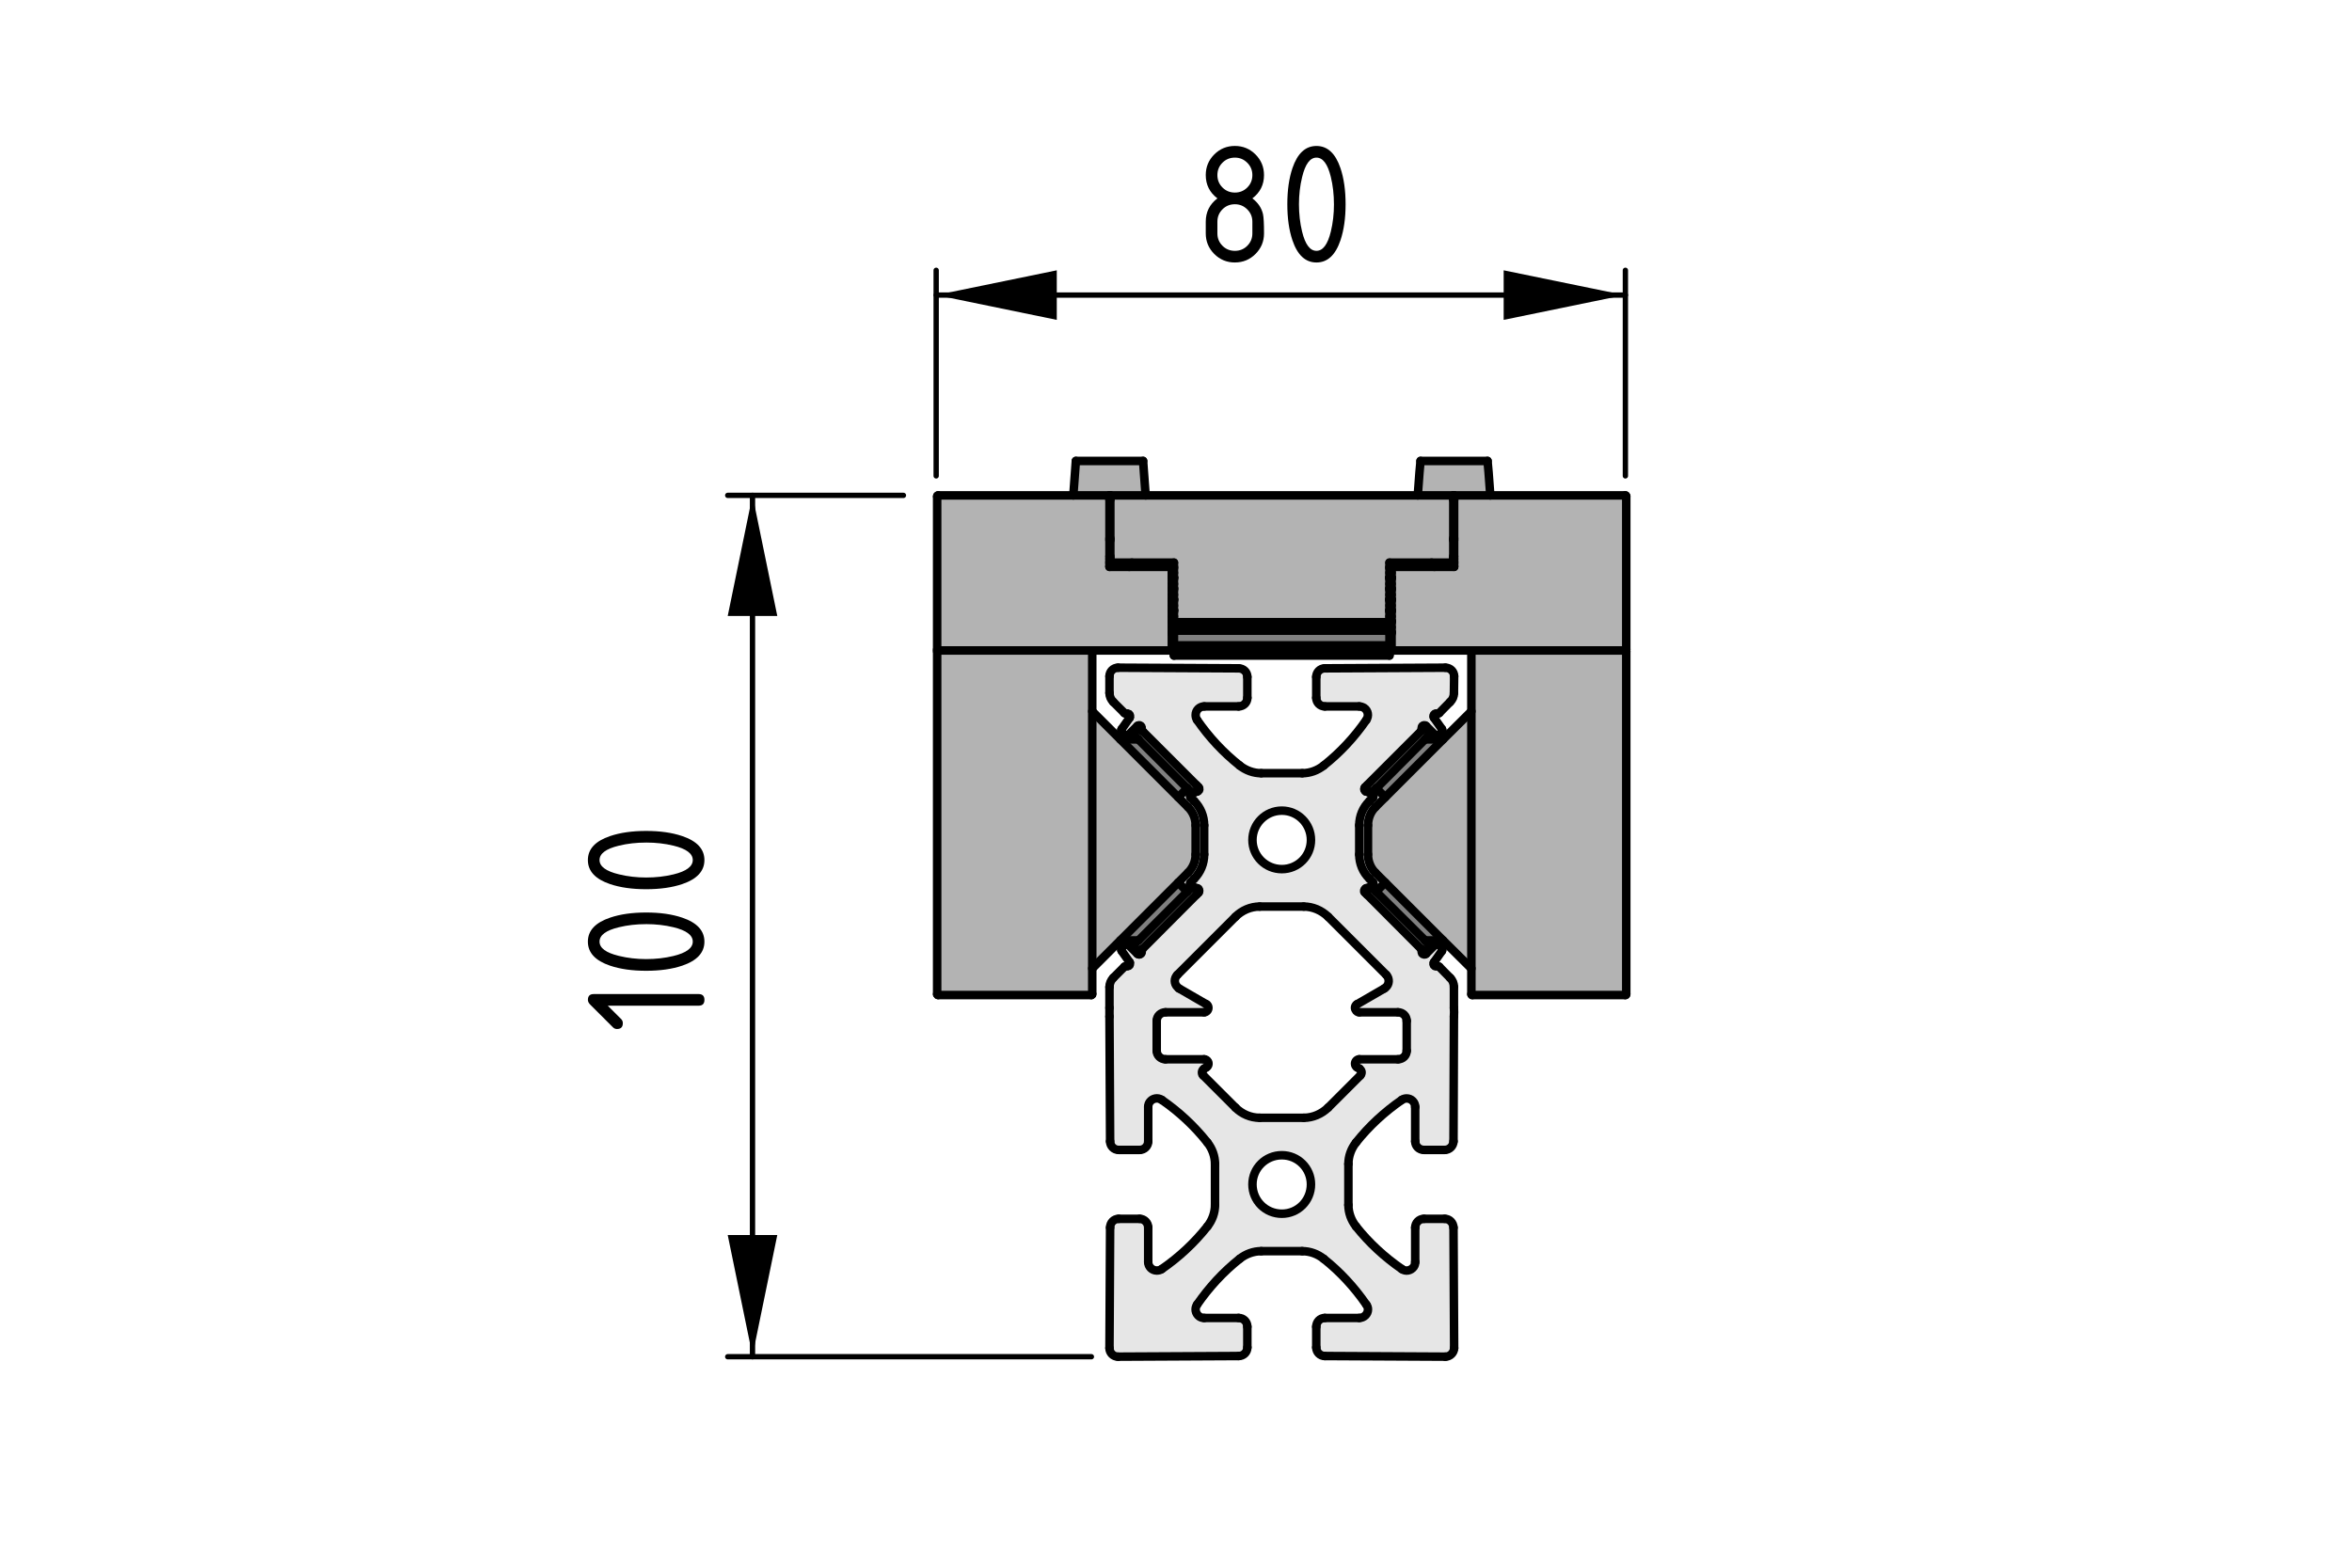 <?xml version="1.0" encoding="UTF-8"?>
<svg xmlns="http://www.w3.org/2000/svg" version="1.1" viewBox="0 0 110.551 73.701">
  <!-- Generator: Adobe Illustrator 29.1.0, SVG Export Plug-In . SVG Version: 2.1.0 Build 142)  -->
  <defs>
    <style>
      .st0 {
        fill: gray;
      }

      .st1 {
        stroke-width: .25px;
      }

      .st1, .st2 {
        fill: none;
        stroke: #000;
        stroke-linecap: round;
        stroke-linejoin: round;
      }

      .st3 {
        fill: #b3b3b3;
      }

      .st4 {
        fill: #e6e6e6;
      }

      .st2 {
        stroke-width: .4px;
      }
    </style>
  </defs>
  <g id="Kontur">
    <g id="LINE">
      <g>
        <g>
          <path class="st3" d="M76.439,30.62v16.12c0,.02-.01.04-.04.04h-7.2c-.03,0-.04-.02-.04-.04v-16.12c0-.02.01-.04.04-.04h7.2c.03,0,.04.02.04.04Z"/>
          <path class="st3" d="M76.439,23.33v7.21c0,.02-.01.04-.04.04h-10.99v-3.93h2.94v-3.36h8.05c.03,0,.04.02.04.04Z"/>
          <polygon class="st3" points="70.009 22.76 70.049 23.29 68.349 23.29 68.309 23.29 66.639 23.29 66.679 22.76 66.719 22.22 66.769 21.67 69.919 21.67 69.969 22.22 70.009 22.76"/>
          <path class="st3" d="M69.159,33.44v12.09l-1.33-1.32-2.72-2.72-.46-.46c-.23-.23-.35-.54-.35-.86v-1.37c0-.32.12-.63.35-.86l.46-.46,2.72-2.72,1.33-1.32Z"/>
          <polygon class="st4" points="68.349 26.61 68.349 26.65 67.419 26.65 67.469 26.61 68.349 26.61"/>
          <polygon class="st4" points="68.349 26.48 68.349 26.61 67.469 26.61 67.289 26.48 68.349 26.48"/>
          <polygon class="st4" points="68.349 26.41 68.349 26.48 67.289 26.48 67.289 26.45 68.309 26.45 68.309 26.41 68.349 26.41"/>
          <path class="st4" d="M68.349,31.79l-.01.79c0,.16-.06.31-.18.42l-.51.52c-.03.03-.08.04-.12.03-.07-.02-.13.02-.15.09-.01.03,0,.07.02.1l.38.54c.03.05.02.11-.02.15l-.13.13c-.04.05-.12.05-.17,0l-.43-.43c-.04-.05-.12-.05-.17,0-.03.03-.04.08-.03.12.01.03,0,.07-.02.1,0,.01-.01.01-.01.02l-2.54,2.54v.01l-.1.09c-.05.05-.05.12,0,.17.01.02.03.03.05.03l.11.03h.01l.15.04c.02.01.04.02.06.04.04.04.04.12,0,.17l-.17.17c-.31.3-.48.71-.48,1.14v1.37c0,.43.17.84.48,1.14l.17.18c.01.01.02.03.03.05.02.06-.02.13-.09.15l-.27.07c-.06.02-.1.09-.09.15.01.02.02.04.04.05l.1.1,2.54,2.55c.03.03.04.07.03.11-.02.07.02.14.09.15.04.01.08,0,.11-.03l.43-.43c.05-.05.13-.05.17,0l.13.13c.04.04.05.11.02.16l-.38.54c-.04.05-.03.13.03.17.03.02.06.02.1.01s.09,0,.12.03l.51.52c.12.11.18.27.18.43v.98c.01.14.01.27,0,.41l-.02,5.87c-.01.22-.19.4-.41.4h-.98c-.23,0-.41-.18-.41-.4v-1.62c0-.22-.18-.4-.4-.4-.08,0-.16.02-.23.07-.81.56-1.54,1.23-2.15,2-.23.29-.36.65-.36,1.01v1.93c0,.36.13.72.36,1.01.61.77,1.34,1.44,2.15,2,.18.13.43.08.56-.1.05-.07.07-.15.07-.23v-1.62c0-.22.18-.41.41-.41h.98c.22,0,.4.18.41.41l.03,5.67c-.01.22-.19.4-.41.4l-5.67-.03c-.22,0-.4-.18-.4-.4v-.98c0-.23.18-.41.4-.41h1.62c.22,0,.41-.18.41-.4,0-.09-.03-.17-.08-.23-.56-.81-1.23-1.54-2-2.15-.29-.23-.64-.36-1.01-.36h-1.93c-.36,0-.72.13-1.01.36-.77.61-1.44,1.34-2,2.15-.13.18-.08.43.1.56.07.05.15.07.23.07h1.62c.23,0,.41.18.41.41v.98c0,.22-.18.4-.41.4l-5.67.03c-.22,0-.4-.18-.4-.4l.03-5.67c0-.23.18-.41.4-.41h.99c.22,0,.4.19.4.41v1.62c0,.22.18.4.4.4.09,0,.17-.02.24-.07.81-.56,1.53-1.23,2.14-2,.23-.29.36-.65.36-1.01v-1.93c0-.36-.13-.72-.36-1.01-.61-.77-1.33-1.44-2.14-2-.19-.13-.44-.08-.57.1-.05.07-.07.15-.07.23v1.62c0,.22-.18.4-.4.4h-.99c-.22,0-.4-.18-.4-.4l-.03-5.87v-1.39c0-.16.07-.32.18-.43l.52-.52c.03-.03.07-.04.11-.03.07.02.14-.02.15-.08.01-.04.01-.07-.01-.1l-.38-.54c-.04-.05-.03-.12.01-.16l.13-.13c.05-.05.12-.05.17,0l.43.43c.05.05.12.05.17,0,.03-.03.05-.07.03-.12-.01-.04,0-.08.04-.11l2.54-2.55.1-.1c.04-.04.04-.12,0-.17l-.06-.03-.27-.07c-.02-.01-.04-.02-.05-.03-.05-.05-.05-.13,0-.17l.17-.18c.3-.3.47-.71.47-1.14v-1.37c0-.43-.17-.84-.47-1.14l-.17-.17c-.02-.02-.03-.04-.03-.06-.02-.06.02-.13.08-.15l.15-.04h.01l.11-.03c.07-.02.11-.08.09-.15-.01-.02-.02-.04-.03-.05l-.1-.1-2.54-2.54c-.04-.03-.05-.08-.04-.12.02-.07-.02-.13-.08-.15-.04-.01-.09,0-.12.03l-.43.43c-.05.05-.12.05-.17,0l-.13-.13c-.04-.04-.05-.1-.01-.15l.38-.54c.03-.06.02-.13-.03-.17-.03-.02-.07-.03-.11-.02s-.08,0-.11-.03l-.52-.52c-.11-.11-.18-.26-.18-.42v-.79c0-.22.18-.4.4-.4l5.67.03c.23,0,.41.18.41.4v.99c0,.22-.18.4-.41.4h-1.62c-.22,0-.4.18-.4.4,0,.09.02.17.07.24.56.81,1.23,1.53,2,2.14.29.23.65.36,1.01.36h1.93c.37,0,.72-.13,1.01-.36.77-.61,1.44-1.33,2-2.14.13-.19.09-.44-.1-.57-.07-.04-.15-.07-.23-.07h-1.62c-.22,0-.4-.18-.4-.4v-.99c0-.22.18-.4.4-.4l5.67-.03c.23,0,.41.18.41.4ZM66.119,49.4v-1.41c0-.22-.18-.4-.41-.4h-1.82c-.07,0-.14-.04-.17-.11-.06-.09-.03-.22.07-.27l1.28-.74c.2-.12.26-.36.15-.56-.02-.03-.04-.06-.06-.08l-2.73-2.73c-.31-.3-.72-.48-1.15-.48h-2.07c-.43,0-.84.18-1.14.48l-2.73,2.73c-.16.16-.16.41,0,.57.02.03.05.05.08.07l1.28.74c.07.03.1.1.1.17,0,.11-.09.21-.2.21h-1.82c-.22,0-.41.18-.41.4v1.41c0,.22.19.4.41.4h1.82c.07,0,.14.04.18.11.05.09.02.22-.08.27l-.1.06c-.1.06-.13.18-.08.28.01.02.02.03.04.04l1.51,1.51c.3.3.71.48,1.14.48h2.07c.43,0,.84-.18,1.15-.48l1.51-1.51c.08-.08.08-.21,0-.28l-.04-.04-.11-.06c-.06-.03-.1-.1-.1-.17,0-.11.09-.21.2-.21h1.82c.23,0,.41-.18.41-.4ZM61.619,39.49c0-.76-.61-1.38-1.37-1.38s-1.38.62-1.38,1.38.62,1.37,1.38,1.37,1.37-.61,1.37-1.37ZM61.619,55.68c0-.76-.61-1.37-1.37-1.37s-1.38.61-1.38,1.37c0,.77.62,1.38,1.38,1.38s1.37-.61,1.37-1.38Z"/>
          <polygon class="st3" points="68.309 26.41 68.309 26.45 67.289 26.45 65.309 26.45 65.309 26.65 65.309 26.71 65.309 26.93 65.309 27.14 65.309 27.15 65.309 27.16 65.309 27.22 65.309 27.45 65.309 27.65 65.309 27.67 65.309 27.73 65.309 27.96 65.309 28.16 65.309 28.18 65.309 28.19 65.309 28.25 65.309 28.47 65.309 28.67 65.309 28.69 65.309 28.7 65.309 28.76 65.309 28.98 65.309 29.19 65.309 29.2 65.309 29.21 65.309 29.25 55.179 29.25 55.179 29.21 55.179 29.2 55.179 29.19 55.179 28.98 55.179 28.76 55.179 28.7 55.179 28.69 55.179 28.67 55.179 28.47 55.179 28.25 55.179 28.19 55.179 28.18 55.179 28.16 55.179 27.96 55.179 27.73 55.179 27.67 55.179 27.65 55.179 27.45 55.179 27.22 55.179 27.16 55.179 27.15 55.179 27.14 55.179 26.93 55.179 26.71 55.179 26.65 55.179 26.45 53.199 26.45 52.189 26.45 52.189 26.41 52.189 26.28 52.189 26.16 52.189 25.39 52.189 25.31 52.189 23.49 52.189 23.29 53.849 23.29 66.639 23.29 68.309 23.29 68.309 23.49 68.309 25.31 68.309 25.39 68.309 26.16 68.309 26.28 68.309 26.41"/>
          <polygon class="st0" points="67.829 34.76 65.109 37.48 64.689 37.06 66.979 34.76 67.829 34.76"/>
          <polygon class="st0" points="65.109 41.49 67.829 44.21 66.979 44.21 64.679 41.92 65.109 41.49"/>
          <polygon class="st4" points="67.469 26.61 67.419 26.65 65.409 26.65 65.309 26.65 65.309 26.45 67.289 26.45 67.289 26.48 67.469 26.61"/>
          <path class="st4" d="M64.689,37.06l-.15.14c-.06.05-.14.06-.21.04h-.01c-.02-.01-.04-.02-.06-.04-.08-.08-.08-.2,0-.28v-.01l2.54-2.54c0-.01.01-.01.01-.02l.02-.02c.08-.08.21-.08.29,0s.08.21,0,.29l-.14.14-2.29,2.3Z"/>
          <path class="st4" d="M67.119,44.35c.08.08.08.21,0,.29s-.21.08-.29,0l-.03-.03-2.54-2.55c-.08-.08-.08-.2,0-.28.07-.08.2-.08.28,0l.14.14,2.3,2.29.14.14Z"/>
          <polygon class="st4" points="65.409 29.78 65.409 30.58 65.309 30.58 65.309 30.5 65.309 30.34 65.309 29.78 65.409 29.78"/>
          <rect class="st4" x="65.309" y="29.72" width=".1" height=".06"/>
          <rect class="st4" x="65.309" y="29.7" width=".1" height=".02"/>
          <polygon class="st4" points="65.409 29.49 65.409 29.7 65.309 29.7 65.309 29.65 65.309 29.49 65.409 29.49"/>
          <rect class="st4" x="65.309" y="29.27" width=".1" height=".22"/>
          <polygon class="st4" points="65.409 29.21 65.409 29.27 65.309 29.27 65.309 29.25 65.309 29.21 65.409 29.21"/>
          <rect class="st4" x="65.309" y="28.98" width=".1" height=".21"/>
          <rect class="st4" x="65.309" y="28.76" width=".1" height=".22"/>
          <rect class="st4" x="65.309" y="28.7" width=".1" height=".06"/>
          <rect class="st4" x="65.309" y="28.67" width=".1" height=".02"/>
          <rect class="st4" x="65.309" y="28.47" width=".1" height=".2"/>
          <rect class="st4" x="65.309" y="28.25" width=".1" height=".22"/>
          <rect class="st4" x="65.309" y="28.19" width=".1" height=".06"/>
          <rect class="st4" x="65.309" y="28.16" width=".1" height=".02"/>
          <rect class="st4" x="65.309" y="27.96" width=".1" height=".2"/>
          <rect class="st4" x="65.309" y="27.73" width=".1" height=".23"/>
          <rect class="st4" x="65.309" y="27.67" width=".1" height=".06"/>
          <rect class="st4" x="65.309" y="27.65" width=".1" height=".02"/>
          <rect class="st4" x="65.309" y="27.45" width=".1" height=".2"/>
          <rect class="st4" x="65.309" y="27.22" width=".1" height=".23"/>
          <rect class="st4" x="65.309" y="27.16" width=".1" height=".06"/>
          <rect class="st4" x="65.309" y="27.14" width=".1" height=".01"/>
          <rect class="st4" x="65.309" y="26.93" width=".1" height=".21"/>
          <rect class="st4" x="65.309" y="26.71" width=".1" height=".22"/>
          <rect class="st4" x="55.179" y="30.73" width="10.13" height=".09"/>
          <polygon class="st0" points="65.309 30.58 65.309 30.73 55.179 30.73 55.179 30.58 55.179 30.5 65.309 30.5 65.309 30.58"/>
          <rect class="st0" x="55.179" y="30.34" width="10.13" height=".16"/>
          <polygon class="st0" points="65.309 29.78 65.309 30.34 55.179 30.34 55.179 29.78 55.179 29.72 55.179 29.7 55.179 29.65 65.309 29.65 65.309 29.7 65.309 29.72 65.309 29.78"/>
          <polygon class="st4" points="65.309 29.49 65.309 29.65 55.179 29.65 55.179 29.49 55.179 29.27 55.179 29.25 65.309 29.25 65.309 29.27 65.309 29.49"/>
          <path class="st4" d="M55.809,37.06l-2.3-2.3-.14-.14c-.07-.08-.07-.21,0-.29.08-.08.21-.08.29,0l.04.04,2.54,2.54c.08.08.08.21,0,.29-.02.02-.04.03-.07.04h-.01c-.07.02-.15.01-.21-.04l-.14-.14Z"/>
          <path class="st4" d="M56.239,41.78c.08.08.08.2,0,.28l-2.54,2.55-.04.03c-.08.08-.21.08-.29,0-.07-.08-.07-.21,0-.29l.14-.14h.01l2.29-2.29.14-.14c.08-.08.21-.08.29,0Z"/>
          <path class="st3" d="M56.199,38.8v1.37c0,.32-.13.63-.36.86l-.46.46-2.72,2.72-1.32,1.32v-12.09l1.32,1.32,2.72,2.72.46.46c.23.23.36.54.36.86Z"/>
          <polygon class="st0" points="55.809 37.06 55.379 37.48 52.659 34.76 53.509 34.76 55.809 37.06"/>
          <polygon class="st0" points="55.809 41.92 53.519 44.21 53.509 44.21 52.659 44.21 55.379 41.49 55.809 41.92"/>
          <rect class="st4" x="55.079" y="29.72" width=".1" height=".06"/>
          <rect class="st4" x="55.079" y="29.7" width=".1" height=".02"/>
          <polygon class="st4" points="55.179 29.65 55.179 29.7 55.079 29.7 55.079 29.49 55.179 29.49 55.179 29.65"/>
          <rect class="st4" x="55.079" y="29.27" width=".1" height=".22"/>
          <polygon class="st4" points="55.179 29.25 55.179 29.27 55.079 29.27 55.079 29.21 55.179 29.21 55.179 29.25"/>
          <rect class="st4" x="55.079" y="28.98" width=".1" height=".21"/>
          <rect class="st4" x="55.079" y="28.76" width=".1" height=".22"/>
          <rect class="st4" x="55.079" y="28.7" width=".1" height=".06"/>
          <rect class="st4" x="55.079" y="28.67" width=".1" height=".02"/>
          <rect class="st4" x="55.079" y="28.47" width=".1" height=".2"/>
          <rect class="st4" x="55.079" y="28.25" width=".1" height=".22"/>
          <rect class="st4" x="55.079" y="28.19" width=".1" height=".06"/>
          <rect class="st4" x="55.079" y="28.18" width=".1" height=".01"/>
          <rect class="st4" x="55.079" y="28.16" width=".1" height=".02"/>
          <rect class="st4" x="55.079" y="27.96" width=".1" height=".2"/>
          <rect class="st4" x="55.079" y="27.73" width=".1" height=".23"/>
          <rect class="st4" x="55.079" y="27.67" width=".1" height=".06"/>
          <rect class="st4" x="55.079" y="27.65" width=".1" height=".02"/>
          <rect class="st4" x="55.079" y="27.45" width=".1" height=".2"/>
          <rect class="st4" x="55.079" y="27.22" width=".1" height=".23"/>
          <rect class="st4" x="55.079" y="27.16" width=".1" height=".06"/>
          <rect class="st4" x="55.079" y="26.93" width=".1" height=".21"/>
          <rect class="st4" x="55.079" y="26.71" width=".1" height=".22"/>
          <rect class="st4" x="55.079" y="26.65" width=".1" height=".06"/>
          <polygon class="st4" points="55.179 26.45 55.179 26.65 55.079 26.65 53.079 26.65 53.019 26.61 53.199 26.48 53.199 26.45 55.179 26.45"/>
          <path class="st3" d="M55.079,29.78v.8h-10.99c-.02,0-.04-.02-.04-.04v-7.21c0-.02.02-.04.04-.04h8.06v3.36h2.93v3.13Z"/>
          <polygon class="st3" points="53.809 22.76 53.849 23.29 52.189 23.29 52.149 23.29 50.449 23.29 50.489 22.76 50.529 22.22 50.569 21.67 53.729 21.67 53.769 22.22 53.809 22.76"/>
          <polygon class="st4" points="53.199 26.45 53.199 26.48 52.149 26.48 52.149 26.41 52.189 26.41 52.189 26.45 53.199 26.45"/>
          <polygon class="st4" points="53.199 26.48 53.019 26.61 52.149 26.61 52.149 26.48 53.199 26.48"/>
          <rect class="st4" x="52.149" y="26.28" width=".04" height=".13"/>
          <rect class="st4" x="52.149" y="25.39" width=".04" height=".77"/>
          <path class="st3" d="M51.339,45.53v1.21c0,.02-.02.04-.04.04h-7.21c-.02,0-.04-.02-.04-.04v-16.12c0-.02.02-.04.04-.04h7.21c.02,0,.04.02.04.04v14.91Z"/>
        </g>
        <g>
          <line class="st2" x1="65.409" y1="29.2" x2="65.309" y2="29.2"/>
          <line class="st2" x1="55.179" y1="29.2" x2="55.079" y2="29.2"/>
          <line class="st2" x1="65.409" y1="28.69" x2="65.309" y2="28.69"/>
          <line class="st2" x1="55.179" y1="28.69" x2="55.079" y2="28.69"/>
          <line class="st2" x1="65.409" y1="28.18" x2="65.309" y2="28.18"/>
          <line class="st2" x1="55.179" y1="28.18" x2="55.079" y2="28.18"/>
          <line class="st2" x1="65.409" y1="27.15" x2="65.309" y2="27.15"/>
          <line class="st2" x1="55.179" y1="27.15" x2="55.079" y2="27.15"/>
          <line class="st2" x1="67.289" y1="26.45" x2="67.289" y2="26.48"/>
          <line class="st2" x1="67.469" y1="26.61" x2="67.419" y2="26.65"/>
          <line class="st2" x1="67.289" y1="26.48" x2="67.469" y2="26.61"/>
          <line class="st2" x1="53.199" y1="26.48" x2="53.199" y2="26.45"/>
          <line class="st2" x1="53.079" y1="26.65" x2="53.019" y2="26.61"/>
          <line class="st2" x1="53.019" y1="26.61" x2="53.199" y2="26.48"/>
          <line class="st2" x1="65.309" y1="29.65" x2="55.179" y2="29.65"/>
          <polyline class="st2" points="65.309 29.65 65.309 29.7 65.309 29.72 65.309 29.78 65.309 30.34"/>
          <line class="st2" x1="65.309" y1="30.34" x2="55.179" y2="30.34"/>
          <polyline class="st2" points="55.179 29.65 55.179 29.7 55.179 29.72 55.179 29.78 55.179 30.34"/>
          <line class="st2" x1="55.179" y1="30.34" x2="55.179" y2="30.5"/>
          <line class="st2" x1="65.309" y1="30.34" x2="65.309" y2="30.5"/>
          <polyline class="st2" points="55.179 30.5 55.179 30.58 55.179 30.73"/>
          <polyline class="st2" points="65.309 30.5 65.309 30.58 65.309 30.73"/>
          <line class="st2" x1="65.309" y1="30.82" x2="55.179" y2="30.82"/>
          <line class="st2" x1="55.179" y1="30.73" x2="55.179" y2="30.82"/>
          <line class="st2" x1="65.309" y1="30.73" x2="65.309" y2="30.82"/>
          <polyline class="st2" points="50.569 21.67 50.529 22.22 50.489 22.76 50.449 23.29"/>
          <line class="st2" x1="50.569" y1="21.67" x2="53.729" y2="21.67"/>
          <polyline class="st2" points="53.849 23.29 53.809 22.76 53.769 22.22 53.729 21.67"/>
          <polyline class="st2" points="66.769 21.67 66.719 22.22 66.679 22.76 66.639 23.29"/>
          <line class="st2" x1="66.769" y1="21.67" x2="69.919" y2="21.67"/>
          <polyline class="st2" points="70.049 23.29 70.009 22.76 69.969 22.22 69.919 21.67"/>
          <line class="st2" x1="66.979" y1="34.76" x2="67.829" y2="34.76"/>
          <line class="st2" x1="67.829" y1="44.21" x2="66.979" y2="44.21"/>
          <line class="st2" x1="64.679" y1="41.92" x2="65.109" y2="41.49"/>
          <polyline class="st2" points="65.109 37.48 64.689 37.06 64.679 37.05"/>
          <polyline class="st2" points="55.379 37.48 55.809 37.06 55.809 37.05"/>
          <line class="st2" x1="55.809" y1="41.92" x2="55.379" y2="41.49"/>
          <line class="st2" x1="52.659" y1="44.21" x2="53.509" y2="44.21"/>
          <polyline class="st2" points="53.519 34.76 53.509 34.76 52.659 34.76"/>
          <path class="st2" d="M69.199,30.58c-.03,0-.04.02-.04.04"/>
          <path class="st2" d="M76.439,30.62c0-.02-.01-.04-.04-.04"/>
          <line class="st2" x1="76.439" y1="46.74" x2="76.439" y2="30.62"/>
          <path class="st2" d="M76.399,46.78c.03,0,.04-.02.04-.04"/>
          <line class="st2" x1="69.199" y1="46.78" x2="76.399" y2="46.78"/>
          <path class="st2" d="M69.159,46.74c0,.02.01.04.04.04"/>
          <polyline class="st2" points="69.159 30.62 69.159 33.44 69.159 45.53 69.159 46.74"/>
          <path class="st2" d="M64.299,40.17c0,.32.12.63.35.86"/>
          <path class="st2" d="M64.649,37.94c-.23.23-.35.54-.35.86"/>
          <line class="st2" x1="64.299" y1="38.8" x2="64.299" y2="40.17"/>
          <polyline class="st2" points="69.159 33.44 67.829 34.76 65.109 37.48 64.649 37.94"/>
          <polyline class="st2" points="64.649 41.03 65.109 41.49 67.829 44.21 69.159 45.53"/>
          <path class="st2" d="M51.299,46.78c.02,0,.04-.02.04-.04"/>
          <path class="st2" d="M44.049,46.74c0,.02.02.04.04.04"/>
          <path class="st2" d="M44.089,30.58c-.02,0-.04.02-.04.04"/>
          <path class="st2" d="M51.339,30.62c0-.02-.02-.04-.04-.04"/>
          <line class="st2" x1="44.049" y1="46.74" x2="44.049" y2="30.62"/>
          <line class="st2" x1="51.299" y1="46.78" x2="44.089" y2="46.78"/>
          <polyline class="st2" points="51.339 30.62 51.339 33.44 51.339 45.53 51.339 46.74"/>
          <polyline class="st2" points="55.839 37.94 55.379 37.48 52.659 34.76 51.339 33.44"/>
          <line class="st2" x1="56.199" y1="40.17" x2="56.199" y2="38.8"/>
          <path class="st2" d="M55.839,41.03c.23-.23.36-.54.36-.86"/>
          <path class="st2" d="M56.199,38.8c0-.32-.13-.63-.36-.86"/>
          <polyline class="st2" points="51.339 45.53 52.659 44.21 55.379 41.49 55.839 41.03"/>
          <polyline class="st2" points="55.179 29.25 55.179 29.27 55.179 29.49 55.179 29.65"/>
          <polyline class="st2" points="65.309 29.25 65.309 29.27 65.309 29.49 65.309 29.65"/>
          <polyline class="st2" points="52.189 23.29 52.189 23.49 52.189 25.31 52.189 25.39 52.189 26.16 52.189 26.28 52.189 26.41 52.189 26.45"/>
          <polyline class="st2" points="52.189 23.29 53.849 23.29 66.639 23.29 68.309 23.29"/>
          <polyline class="st2" points="65.309 26.45 67.289 26.45 68.309 26.45"/>
          <polyline class="st2" points="65.309 26.45 65.309 26.65 65.309 26.71 65.309 26.93 65.309 27.14 65.309 27.15 65.309 27.16 65.309 27.22 65.309 27.45 65.309 27.65 65.309 27.67 65.309 27.73 65.309 27.96 65.309 28.16 65.309 28.18 65.309 28.19 65.309 28.25 65.309 28.47 65.309 28.67 65.309 28.69 65.309 28.7 65.309 28.76 65.309 28.98 65.309 29.19 65.309 29.2 65.309 29.21 65.309 29.25"/>
          <polyline class="st2" points="52.189 26.45 53.199 26.45 55.179 26.45"/>
          <polyline class="st2" points="55.179 26.45 55.179 26.65 55.179 26.71 55.179 26.93 55.179 27.14 55.179 27.15 55.179 27.16 55.179 27.22 55.179 27.45 55.179 27.65 55.179 27.67 55.179 27.73 55.179 27.96 55.179 28.16 55.179 28.18 55.179 28.19 55.179 28.25 55.179 28.47 55.179 28.67 55.179 28.69 55.179 28.7 55.179 28.76 55.179 28.98 55.179 29.19 55.179 29.2 55.179 29.21 55.179 29.25"/>
          <polyline class="st2" points="68.309 23.29 68.309 23.49 68.309 25.31 68.309 25.39 68.309 26.16 68.309 26.28 68.309 26.41 68.309 26.45"/>
          <polyline class="st2" points="76.399 23.29 70.049 23.29 68.349 23.29"/>
          <line class="st2" x1="76.439" y1="30.54" x2="76.439" y2="23.33"/>
          <polyline class="st2" points="65.409 30.58 65.409 29.78 65.409 29.72 65.409 29.7 65.409 29.49 65.409 29.27 65.409 29.21 65.409 29.2 65.409 29.19 65.409 28.98 65.409 28.76 65.409 28.7 65.409 28.69 65.409 28.67 65.409 28.47 65.409 28.25 65.409 28.19 65.409 28.18 65.409 28.16 65.409 27.96 65.409 27.73 65.409 27.67 65.409 27.65 65.409 27.45 65.409 27.22 65.409 27.16 65.409 27.15 65.409 27.14 65.409 26.93 65.409 26.71 65.409 26.65"/>
          <polyline class="st2" points="65.409 26.65 67.419 26.65 68.349 26.65"/>
          <polyline class="st2" points="68.349 26.65 68.349 26.61 68.349 26.48 68.349 26.41 68.349 26.28 68.349 26.16 68.349 25.39 68.349 25.31 68.349 23.49 68.349 23.29"/>
          <path class="st2" d="M76.399,30.58c.03,0,.04-.02.04-.04"/>
          <polyline class="st2" points="65.409 30.58 69.199 30.58 76.399 30.58"/>
          <path class="st2" d="M76.439,23.33c0-.02-.01-.04-.04-.04"/>
          <polyline class="st2" points="52.149 23.29 50.449 23.29 44.089 23.29"/>
          <polyline class="st2" points="55.079 30.58 55.079 29.78 55.079 29.72 55.079 29.7 55.079 29.49 55.079 29.27 55.079 29.21 55.079 29.2 55.079 29.19 55.079 28.98 55.079 28.76 55.079 28.7 55.079 28.69 55.079 28.67 55.079 28.47 55.079 28.25 55.079 28.19 55.079 28.18 55.079 28.16 55.079 27.96 55.079 27.73 55.079 27.67 55.079 27.65 55.079 27.45 55.079 27.22 55.079 27.16 55.079 27.15 55.079 27.14 55.079 26.93 55.079 26.71 55.079 26.65"/>
          <line class="st2" x1="44.049" y1="23.33" x2="44.049" y2="30.54"/>
          <polyline class="st2" points="52.149 26.65 53.079 26.65 55.079 26.65"/>
          <path class="st2" d="M44.049,30.54c0,.02.02.04.04.04"/>
          <polyline class="st2" points="44.089 30.58 51.299 30.58 55.079 30.58"/>
          <path class="st2" d="M44.089,23.29c-.02,0-.04.02-.04.04"/>
          <polyline class="st2" points="52.149 26.65 52.149 26.61 52.149 26.48 52.149 26.41 52.149 26.28 52.149 26.16 52.149 25.39 52.149 25.31 52.149 23.49 52.149 23.29"/>
          <line class="st2" x1="55.079" y1="29.78" x2="55.179" y2="29.78"/>
          <line class="st2" x1="65.309" y1="29.78" x2="65.409" y2="29.78"/>
          <line class="st2" x1="55.079" y1="30.58" x2="55.179" y2="30.58"/>
          <line class="st2" x1="65.309" y1="30.58" x2="65.409" y2="30.58"/>
          <line class="st2" x1="55.079" y1="26.65" x2="55.179" y2="26.65"/>
          <line class="st2" x1="65.309" y1="26.65" x2="65.409" y2="26.65"/>
          <line class="st2" x1="66.829" y1="34.33" x2="66.809" y2="34.35"/>
          <path class="st2" d="M67.119,34.62c.08-.08.08-.21,0-.29s-.21-.08-.29,0"/>
          <path class="st2" d="M64.329,37.24c.07.02.15.01.21-.04"/>
          <path class="st2" d="M64.259,36.92c-.08.08-.08.2,0,.28.02.02.04.03.06.04"/>
          <polyline class="st2" points="64.539 37.2 64.689 37.06 66.979 34.76 67.119 34.62"/>
          <polyline class="st2" points="53.369 34.62 53.509 34.76 55.809 37.06 55.949 37.2"/>
          <path class="st2" d="M53.659,34.33c-.08-.08-.21-.08-.29,0-.07.08-.07.21,0,.29"/>
          <path class="st2" d="M56.169,37.24c.03-.01.05-.02.07-.04.08-.08.08-.21,0-.29"/>
          <path class="st2" d="M55.949,37.2c.06.05.14.06.21.04"/>
          <line class="st2" x1="53.699" y1="34.37" x2="53.659" y2="34.33"/>
          <line class="st2" x1="66.799" y1="44.61" x2="66.829" y2="44.64"/>
          <path class="st2" d="M66.829,44.64c.08.08.21.08.29,0s.08-.21,0-.29"/>
          <polyline class="st2" points="67.119 44.35 66.979 44.21 64.679 41.92 64.539 41.78"/>
          <path class="st2" d="M64.539,41.78c-.08-.08-.21-.08-.28,0-.08.08-.08.2,0,.28"/>
          <line class="st2" x1="53.659" y1="44.64" x2="53.699" y2="44.61"/>
          <path class="st2" d="M56.239,42.06c.08-.08.08-.2,0-.28s-.21-.08-.29,0"/>
          <polyline class="st2" points="55.949 41.78 55.809 41.92 53.519 44.21 53.509 44.21 53.369 44.35"/>
          <path class="st2" d="M53.369,44.35c-.07.08-.07.21,0,.29.08.08.21.08.29,0"/>
          <path class="st2" d="M61.619,55.68c0-.76-.61-1.37-1.37-1.37s-1.38.61-1.38,1.37c0,.77.62,1.38,1.38,1.38s1.37-.61,1.37-1.38Z"/>
          <path class="st2" d="M61.619,39.49c0-.76-.61-1.38-1.37-1.38s-1.38.62-1.38,1.38.62,1.37,1.38,1.37,1.37-.61,1.37-1.37Z"/>
          <line class="st2" x1="52.719" y1="44.7" x2="53.099" y2="45.24"/>
          <path class="st2" d="M52.729,44.54c-.04.04-.05.11-.01.16"/>
          <line class="st2" x1="52.859" y1="44.41" x2="52.729" y2="44.54"/>
          <path class="st2" d="M53.029,44.41c-.05-.05-.12-.05-.17,0"/>
          <line class="st2" x1="53.029" y1="44.41" x2="53.459" y2="44.84"/>
          <path class="st2" d="M53.459,44.84c.05.05.12.05.17,0,.03-.03.05-.07.03-.12"/>
          <path class="st2" d="M53.699,44.61c-.04.03-.05.07-.04.11"/>
          <polyline class="st2" points="53.699 44.61 56.239 42.06 56.339 41.96"/>
          <path class="st2" d="M56.339,41.96c.04-.04.04-.12,0-.17l-.06-.03"/>
          <line class="st2" x1="56.009" y1="41.69" x2="56.279" y2="41.76"/>
          <path class="st2" d="M55.959,41.49c-.05.04-.05.12,0,.17.01.01.03.02.05.03"/>
          <line class="st2" x1="55.959" y1="41.49" x2="56.129" y2="41.31"/>
          <path class="st2" d="M56.129,41.31c.3-.3.47-.71.47-1.14"/>
          <line class="st2" x1="56.599" y1="38.8" x2="56.599" y2="40.17"/>
          <path class="st2" d="M56.599,38.8c0-.43-.17-.84-.47-1.14"/>
          <line class="st2" x1="55.959" y1="37.49" x2="56.129" y2="37.66"/>
          <path class="st2" d="M56.009,37.28c-.06.02-.1.09-.08.15,0,.02.01.04.03.06"/>
          <polyline class="st2" points="56.009 37.28 56.159 37.24 56.169 37.24 56.279 37.21"/>
          <path class="st2" d="M56.279,37.21c.07-.02.11-.08.09-.15-.01-.02-.02-.04-.03-.05"/>
          <polyline class="st2" points="53.699 34.37 56.239 36.91 56.339 37.01"/>
          <path class="st2" d="M53.659,34.25c-.01.04,0,.09.04.12"/>
          <path class="st2" d="M53.659,34.25c.02-.07-.02-.13-.08-.15-.04-.01-.09,0-.12.03"/>
          <line class="st2" x1="53.029" y1="34.56" x2="53.459" y2="34.13"/>
          <path class="st2" d="M52.859,34.56c.05.05.12.05.17,0"/>
          <line class="st2" x1="52.859" y1="34.56" x2="52.729" y2="34.43"/>
          <path class="st2" d="M52.719,34.28c-.04.05-.03.11.01.15"/>
          <line class="st2" x1="52.719" y1="34.28" x2="53.099" y2="33.74"/>
          <path class="st2" d="M53.099,33.74c.03-.06.02-.13-.03-.17-.03-.02-.07-.03-.11-.02"/>
          <path class="st2" d="M52.849,33.52c.03.03.07.04.11.03"/>
          <line class="st2" x1="52.849" y1="33.52" x2="52.329" y2="33"/>
          <path class="st2" d="M52.149,32.58c0,.16.07.31.18.42"/>
          <line class="st2" x1="52.149" y1="32.58" x2="52.149" y2="31.79"/>
          <path class="st2" d="M52.549,31.39c-.22,0-.4.18-.4.4"/>
          <line class="st2" x1="52.549" y1="31.39" x2="58.219" y2="31.42"/>
          <path class="st2" d="M58.629,31.82c0-.22-.18-.4-.41-.4"/>
          <line class="st2" x1="58.629" y1="31.82" x2="58.629" y2="32.81"/>
          <path class="st2" d="M58.219,33.21c.23,0,.41-.18.41-.4"/>
          <line class="st2" x1="58.219" y1="33.21" x2="56.599" y2="33.21"/>
          <path class="st2" d="M56.599,33.21c-.22,0-.4.18-.4.4,0,.09.02.17.07.24"/>
          <path class="st2" d="M56.269,33.85c.56.81,1.23,1.53,2,2.14"/>
          <path class="st2" d="M58.269,35.99c.29.23.65.36,1.01.36"/>
          <line class="st2" x1="59.279" y1="36.35" x2="61.209" y2="36.35"/>
          <path class="st2" d="M61.209,36.35c.37,0,.72-.13,1.01-.36"/>
          <path class="st2" d="M62.219,35.99c.77-.61,1.44-1.33,2-2.14"/>
          <path class="st2" d="M64.219,33.85c.13-.19.09-.44-.1-.57-.07-.04-.15-.07-.23-.07"/>
          <line class="st2" x1="62.269" y1="33.21" x2="63.889" y2="33.21"/>
          <path class="st2" d="M61.869,32.81c0,.22.18.4.4.4"/>
          <line class="st2" x1="61.869" y1="31.82" x2="61.869" y2="32.81"/>
          <path class="st2" d="M62.269,31.42c-.22,0-.4.18-.4.4"/>
          <line class="st2" x1="67.939" y1="31.39" x2="62.269" y2="31.42"/>
          <path class="st2" d="M68.349,31.79c0-.22-.18-.4-.41-.4"/>
          <line class="st2" x1="68.339" y1="32.58" x2="68.349" y2="31.79"/>
          <path class="st2" d="M68.159,33c.12-.11.18-.26.18-.42"/>
          <line class="st2" x1="67.649" y1="33.52" x2="68.159" y2="33"/>
          <path class="st2" d="M67.529,33.55c.04.01.09,0,.12-.03"/>
          <path class="st2" d="M67.529,33.55c-.07-.02-.13.02-.15.09-.01.03,0,.07.02.1"/>
          <line class="st2" x1="67.779" y1="34.28" x2="67.399" y2="33.74"/>
          <path class="st2" d="M67.759,34.43c.04-.04.05-.1.02-.15"/>
          <line class="st2" x1="67.629" y1="34.56" x2="67.759" y2="34.43"/>
          <path class="st2" d="M67.459,34.56c.05.05.13.05.17,0"/>
          <line class="st2" x1="67.459" y1="34.56" x2="67.029" y2="34.13"/>
          <path class="st2" d="M67.029,34.13c-.04-.05-.12-.05-.17,0-.03.03-.04.08-.03.12"/>
          <path class="st2" d="M66.799,34.37c0-.01.01-.01.01-.02.02-.03.03-.07.02-.1"/>
          <polyline class="st2" points="66.799 34.37 64.259 36.91 64.259 36.92 64.159 37.01"/>
          <path class="st2" d="M64.159,37.01c-.05.05-.05.12,0,.17.01.02.03.03.05.03"/>
          <polyline class="st2" points="64.479 37.28 64.329 37.24 64.319 37.24 64.209 37.21"/>
          <path class="st2" d="M64.539,37.49c.04-.05.04-.13,0-.17-.02-.02-.04-.03-.06-.04"/>
          <line class="st2" x1="64.539" y1="37.49" x2="64.369" y2="37.66"/>
          <path class="st2" d="M64.369,37.66c-.31.3-.48.71-.48,1.14"/>
          <line class="st2" x1="63.889" y1="38.8" x2="63.889" y2="40.17"/>
          <path class="st2" d="M63.889,40.17c0,.43.17.84.48,1.14"/>
          <line class="st2" x1="64.539" y1="41.49" x2="64.369" y2="41.31"/>
          <path class="st2" d="M64.479,41.69c.07-.02.11-.09.09-.15-.01-.02-.02-.04-.03-.05"/>
          <line class="st2" x1="64.479" y1="41.69" x2="64.209" y2="41.76"/>
          <path class="st2" d="M64.209,41.76c-.06.02-.1.09-.09.15.01.02.02.04.04.05"/>
          <polyline class="st2" points="66.799 44.61 64.259 42.06 64.159 41.96"/>
          <path class="st2" d="M66.829,44.72c.01-.04,0-.08-.03-.11"/>
          <path class="st2" d="M66.829,44.72c-.02.07.02.14.09.15.04.01.08,0,.11-.03"/>
          <line class="st2" x1="67.459" y1="44.41" x2="67.029" y2="44.84"/>
          <path class="st2" d="M67.629,44.41c-.04-.05-.12-.05-.17,0"/>
          <line class="st2" x1="67.629" y1="44.41" x2="67.759" y2="44.54"/>
          <path class="st2" d="M67.779,44.7c.03-.05.02-.12-.02-.16"/>
          <line class="st2" x1="67.779" y1="44.7" x2="67.399" y2="45.24"/>
          <path class="st2" d="M67.399,45.24c-.04.05-.03.13.03.17.03.02.06.02.1.01"/>
          <path class="st2" d="M67.649,45.45c-.03-.03-.08-.04-.12-.03"/>
          <line class="st2" x1="67.649" y1="45.45" x2="68.159" y2="45.97"/>
          <path class="st2" d="M68.339,46.4c0-.16-.06-.32-.18-.43"/>
          <line class="st2" x1="68.339" y1="46.4" x2="68.339" y2="47.38"/>
          <path class="st2" d="M68.339,47.79c.01-.14.01-.27,0-.41"/>
          <line class="st2" x1="68.339" y1="47.79" x2="68.319" y2="53.66"/>
          <path class="st2" d="M67.909,54.06c.22,0,.4-.18.41-.4"/>
          <line class="st2" x1="67.909" y1="54.06" x2="66.929" y2="54.06"/>
          <path class="st2" d="M66.519,53.66c0,.22.18.4.41.4"/>
          <line class="st2" x1="66.519" y1="53.66" x2="66.519" y2="52.04"/>
          <path class="st2" d="M66.519,52.04c0-.22-.18-.4-.4-.4-.08,0-.16.02-.23.07"/>
          <path class="st2" d="M65.889,51.71c-.81.56-1.54,1.23-2.15,2"/>
          <path class="st2" d="M63.739,53.71c-.23.29-.36.65-.36,1.01"/>
          <line class="st2" x1="63.379" y1="54.72" x2="63.379" y2="56.65"/>
          <path class="st2" d="M63.379,56.65c0,.36.13.72.36,1.01"/>
          <path class="st2" d="M63.739,57.66c.61.77,1.34,1.44,2.15,2"/>
          <path class="st2" d="M65.889,59.66c.18.13.43.08.56-.1.05-.07.07-.15.07-.23"/>
          <line class="st2" x1="66.519" y1="57.71" x2="66.519" y2="59.33"/>
          <path class="st2" d="M66.929,57.3c-.23,0-.41.19-.41.41"/>
          <line class="st2" x1="67.909" y1="57.3" x2="66.929" y2="57.3"/>
          <path class="st2" d="M68.319,57.71c-.01-.23-.19-.41-.41-.41"/>
          <line class="st2" x1="68.349" y1="63.38" x2="68.319" y2="57.71"/>
          <path class="st2" d="M67.939,63.78c.22,0,.4-.18.41-.4"/>
          <line class="st2" x1="67.939" y1="63.78" x2="62.269" y2="63.75"/>
          <path class="st2" d="M61.869,63.35c0,.22.18.4.4.4"/>
          <line class="st2" x1="61.869" y1="63.35" x2="61.869" y2="62.37"/>
          <path class="st2" d="M62.269,61.96c-.22,0-.4.18-.4.41"/>
          <line class="st2" x1="62.269" y1="61.96" x2="63.889" y2="61.96"/>
          <path class="st2" d="M63.889,61.96c.22,0,.41-.18.41-.4,0-.09-.03-.17-.08-.23"/>
          <path class="st2" d="M64.219,61.33c-.56-.81-1.23-1.54-2-2.15"/>
          <path class="st2" d="M62.219,59.18c-.29-.23-.64-.36-1.01-.36"/>
          <line class="st2" x1="59.279" y1="58.82" x2="61.209" y2="58.82"/>
          <path class="st2" d="M59.279,58.82c-.36,0-.72.13-1.01.36"/>
          <path class="st2" d="M58.269,59.18c-.77.61-1.44,1.34-2,2.15"/>
          <path class="st2" d="M56.269,61.33c-.13.18-.08.43.1.56.07.05.15.07.23.07"/>
          <line class="st2" x1="58.219" y1="61.96" x2="56.599" y2="61.96"/>
          <path class="st2" d="M58.629,62.37c0-.23-.18-.41-.41-.41"/>
          <line class="st2" x1="58.629" y1="63.35" x2="58.629" y2="62.37"/>
          <path class="st2" d="M58.219,63.75c.23,0,.41-.18.41-.4"/>
          <line class="st2" x1="52.549" y1="63.78" x2="58.219" y2="63.75"/>
          <path class="st2" d="M52.149,63.38c0,.22.18.4.4.4"/>
          <line class="st2" x1="52.149" y1="63.38" x2="52.179" y2="57.71"/>
          <path class="st2" d="M52.579,57.3c-.22,0-.4.18-.4.41"/>
          <line class="st2" x1="52.579" y1="57.3" x2="53.569" y2="57.3"/>
          <path class="st2" d="M53.969,57.71c0-.22-.18-.41-.4-.41"/>
          <line class="st2" x1="53.969" y1="57.71" x2="53.969" y2="59.33"/>
          <path class="st2" d="M53.969,59.33c0,.22.18.4.4.4.09,0,.17-.02.24-.07"/>
          <path class="st2" d="M54.609,59.66c.81-.56,1.53-1.23,2.14-2"/>
          <path class="st2" d="M56.749,57.66c.23-.29.36-.65.36-1.01"/>
          <line class="st2" x1="57.109" y1="54.72" x2="57.109" y2="56.65"/>
          <path class="st2" d="M57.109,54.72c0-.36-.13-.72-.36-1.01"/>
          <path class="st2" d="M56.749,53.71c-.61-.77-1.33-1.44-2.14-2"/>
          <path class="st2" d="M54.609,51.71c-.19-.13-.44-.08-.57.1-.05.07-.07.15-.07.23"/>
          <line class="st2" x1="53.969" y1="53.66" x2="53.969" y2="52.04"/>
          <path class="st2" d="M53.569,54.06c.22,0,.4-.18.4-.4"/>
          <line class="st2" x1="52.579" y1="54.06" x2="53.569" y2="54.06"/>
          <path class="st2" d="M52.179,53.66c0,.22.18.4.4.4"/>
          <line class="st2" x1="52.149" y1="47.79" x2="52.179" y2="53.66"/>
          <path class="st2" d="M52.149,47.38v.41"/>
          <line class="st2" x1="52.149" y1="46.4" x2="52.149" y2="47.38"/>
          <path class="st2" d="M52.329,45.97c-.11.11-.18.27-.18.43"/>
          <line class="st2" x1="52.849" y1="45.45" x2="52.329" y2="45.97"/>
          <path class="st2" d="M52.959,45.42c-.04-.01-.08,0-.11.03"/>
          <path class="st2" d="M52.959,45.42c.07.02.14-.02.15-.08.01-.04.01-.07-.01-.1"/>
          <line class="st2" x1="63.789" y1="50.18" x2="63.899" y2="50.24"/>
          <path class="st2" d="M63.889,49.8c-.11,0-.2.1-.2.21,0,.07.04.14.1.17"/>
          <line class="st2" x1="65.709" y1="49.8" x2="63.889" y2="49.8"/>
          <path class="st2" d="M65.709,49.8c.23,0,.41-.18.41-.4"/>
          <line class="st2" x1="66.119" y1="47.99" x2="66.119" y2="49.4"/>
          <path class="st2" d="M66.119,47.99c0-.22-.18-.4-.41-.4"/>
          <line class="st2" x1="65.709" y1="47.59" x2="63.889" y2="47.59"/>
          <path class="st2" d="M63.789,47.21c-.1.05-.13.18-.07.27.03.07.1.11.17.11"/>
          <line class="st2" x1="63.789" y1="47.21" x2="65.069" y2="46.47"/>
          <path class="st2" d="M65.069,46.47c.2-.12.26-.36.15-.56-.02-.03-.04-.06-.06-.08"/>
          <line class="st2" x1="62.429" y1="43.1" x2="65.159" y2="45.83"/>
          <path class="st2" d="M62.429,43.1c-.31-.3-.72-.48-1.15-.48"/>
          <line class="st2" x1="59.209" y1="42.62" x2="61.279" y2="42.62"/>
          <path class="st2" d="M59.209,42.62c-.43,0-.84.18-1.14.48"/>
          <line class="st2" x1="58.069" y1="43.1" x2="55.339" y2="45.83"/>
          <path class="st2" d="M55.339,45.83c-.16.16-.16.41,0,.57.02.03.05.05.08.07"/>
          <line class="st2" x1="56.699" y1="47.21" x2="55.419" y2="46.47"/>
          <path class="st2" d="M56.599,47.59c.11,0,.2-.1.2-.21,0-.07-.03-.14-.1-.17"/>
          <line class="st2" x1="54.779" y1="47.59" x2="56.599" y2="47.59"/>
          <path class="st2" d="M54.779,47.59c-.22,0-.41.18-.41.4"/>
          <line class="st2" x1="54.369" y1="47.99" x2="54.369" y2="49.4"/>
          <path class="st2" d="M54.369,49.4c0,.22.19.4.41.4"/>
          <line class="st2" x1="54.779" y1="49.8" x2="56.599" y2="49.8"/>
          <path class="st2" d="M56.699,50.18c.1-.05.13-.18.08-.27-.04-.07-.11-.11-.18-.11"/>
          <line class="st2" x1="56.699" y1="50.18" x2="56.599" y2="50.24"/>
          <path class="st2" d="M56.599,50.24c-.1.06-.13.18-.08.28.01.02.02.03.04.04"/>
          <line class="st2" x1="58.069" y1="52.07" x2="56.559" y2="50.56"/>
          <path class="st2" d="M58.069,52.07c.3.3.71.48,1.14.48"/>
          <line class="st2" x1="59.209" y1="52.55" x2="61.279" y2="52.55"/>
          <path class="st2" d="M61.279,52.55c.43,0,.84-.18,1.15-.48"/>
          <line class="st2" x1="62.429" y1="52.07" x2="63.939" y2="50.56"/>
          <path class="st2" d="M63.939,50.56c.08-.08.08-.21,0-.28l-.04-.04"/>
          <line class="st2" x1="68.309" y1="23.29" x2="68.349" y2="23.29"/>
          <line class="st2" x1="68.309" y1="25.31" x2="68.349" y2="25.31"/>
          <line class="st2" x1="68.309" y1="26.41" x2="68.349" y2="26.41"/>
          <line class="st2" x1="67.289" y1="26.48" x2="68.349" y2="26.48"/>
          <line class="st2" x1="67.469" y1="26.61" x2="68.349" y2="26.61"/>
          <line class="st2" x1="68.309" y1="26.28" x2="68.349" y2="26.28"/>
          <line class="st2" x1="68.309" y1="26.16" x2="68.349" y2="26.16"/>
          <line class="st2" x1="52.149" y1="25.31" x2="52.189" y2="25.31"/>
          <line class="st2" x1="52.149" y1="23.29" x2="52.189" y2="23.29"/>
          <line class="st2" x1="52.149" y1="26.41" x2="52.189" y2="26.41"/>
          <line class="st2" x1="52.149" y1="26.48" x2="53.199" y2="26.48"/>
          <line class="st2" x1="52.149" y1="26.61" x2="53.019" y2="26.61"/>
          <line class="st2" x1="52.149" y1="26.28" x2="52.189" y2="26.28"/>
          <line class="st2" x1="52.149" y1="26.16" x2="52.189" y2="26.16"/>
          <line class="st2" x1="65.309" y1="30.5" x2="55.179" y2="30.5"/>
          <line class="st2" x1="65.309" y1="30.73" x2="55.179" y2="30.73"/>
          <line class="st2" x1="55.179" y1="29.25" x2="65.309" y2="29.25"/>
          <line class="st2" x1="55.079" y1="29.72" x2="55.179" y2="29.72"/>
          <line class="st2" x1="65.309" y1="29.72" x2="65.409" y2="29.72"/>
          <line class="st2" x1="55.079" y1="29.7" x2="55.179" y2="29.7"/>
          <line class="st2" x1="65.309" y1="29.7" x2="65.409" y2="29.7"/>
          <line class="st2" x1="55.079" y1="29.49" x2="55.179" y2="29.49"/>
          <line class="st2" x1="65.309" y1="29.49" x2="65.409" y2="29.49"/>
          <line class="st2" x1="55.079" y1="29.27" x2="55.179" y2="29.27"/>
          <line class="st2" x1="65.309" y1="29.27" x2="65.409" y2="29.27"/>
          <line class="st2" x1="55.079" y1="29.21" x2="55.179" y2="29.21"/>
          <line class="st2" x1="65.309" y1="29.21" x2="65.409" y2="29.21"/>
          <line class="st2" x1="55.079" y1="29.19" x2="55.179" y2="29.19"/>
          <line class="st2" x1="65.309" y1="29.19" x2="65.409" y2="29.19"/>
          <line class="st2" x1="55.079" y1="28.98" x2="55.179" y2="28.98"/>
          <line class="st2" x1="65.309" y1="28.98" x2="65.409" y2="28.98"/>
          <line class="st2" x1="55.079" y1="28.76" x2="55.179" y2="28.76"/>
          <line class="st2" x1="65.309" y1="28.76" x2="65.409" y2="28.76"/>
          <line class="st2" x1="55.079" y1="28.7" x2="55.179" y2="28.7"/>
          <line class="st2" x1="65.309" y1="28.7" x2="65.409" y2="28.7"/>
          <line class="st2" x1="55.079" y1="28.67" x2="55.179" y2="28.67"/>
          <line class="st2" x1="65.309" y1="28.67" x2="65.409" y2="28.67"/>
          <line class="st2" x1="55.079" y1="28.47" x2="55.179" y2="28.47"/>
          <line class="st2" x1="65.309" y1="28.47" x2="65.409" y2="28.47"/>
          <line class="st2" x1="55.079" y1="28.25" x2="55.179" y2="28.25"/>
          <line class="st2" x1="65.309" y1="28.25" x2="65.409" y2="28.25"/>
          <line class="st2" x1="55.079" y1="28.19" x2="55.179" y2="28.19"/>
          <line class="st2" x1="65.309" y1="28.19" x2="65.409" y2="28.19"/>
          <line class="st2" x1="55.079" y1="28.16" x2="55.179" y2="28.16"/>
          <line class="st2" x1="65.309" y1="28.16" x2="65.409" y2="28.16"/>
          <line class="st2" x1="55.079" y1="27.96" x2="55.179" y2="27.96"/>
          <line class="st2" x1="65.309" y1="27.96" x2="65.409" y2="27.96"/>
          <line class="st2" x1="55.079" y1="27.73" x2="55.179" y2="27.73"/>
          <line class="st2" x1="65.309" y1="27.73" x2="65.409" y2="27.73"/>
          <line class="st2" x1="55.079" y1="27.67" x2="55.179" y2="27.67"/>
          <line class="st2" x1="65.309" y1="27.67" x2="65.409" y2="27.67"/>
          <line class="st2" x1="55.079" y1="27.65" x2="55.179" y2="27.65"/>
          <line class="st2" x1="65.309" y1="27.65" x2="65.409" y2="27.65"/>
          <line class="st2" x1="55.079" y1="27.45" x2="55.179" y2="27.45"/>
          <line class="st2" x1="65.309" y1="27.45" x2="65.409" y2="27.45"/>
          <line class="st2" x1="55.079" y1="27.22" x2="55.179" y2="27.22"/>
          <line class="st2" x1="65.309" y1="27.22" x2="65.409" y2="27.22"/>
          <line class="st2" x1="55.079" y1="27.16" x2="55.179" y2="27.16"/>
          <line class="st2" x1="65.309" y1="27.16" x2="65.409" y2="27.16"/>
          <line class="st2" x1="55.079" y1="26.71" x2="55.179" y2="26.71"/>
          <line class="st2" x1="65.309" y1="26.71" x2="65.409" y2="26.71"/>
          <line class="st2" x1="55.079" y1="27.14" x2="55.179" y2="27.14"/>
          <line class="st2" x1="65.309" y1="27.14" x2="65.409" y2="27.14"/>
          <line class="st2" x1="55.079" y1="26.93" x2="55.179" y2="26.93"/>
          <line class="st2" x1="65.309" y1="26.93" x2="65.409" y2="26.93"/>
          <line class="st2" x1="68.349" y1="23.49" x2="68.309" y2="23.49"/>
          <line class="st2" x1="68.349" y1="25.39" x2="68.309" y2="25.39"/>
          <line class="st2" x1="52.189" y1="23.49" x2="52.149" y2="23.49"/>
          <line class="st2" x1="52.189" y1="25.39" x2="52.149" y2="25.39"/>
        </g>
      </g>
    </g>
  </g>
  <g id="Bemaßung">
    <g id="SOLID">
      <polygon points="35.37 23.289 34.205 28.958 36.535 28.958 35.37 23.289"/>
    </g>
    <g id="SOLID1" data-name="SOLID">
      <polygon points="35.37 63.731 36.535 58.062 34.205 58.062 35.37 63.731"/>
    </g>
    <line class="st1" x1="42.464" y1="23.289" x2="34.205" y2="23.289"/>
    <line class="st1" x1="51.299" y1="63.783" x2="34.205" y2="63.783"/>
    <g id="LINE1" data-name="LINE">
      <line class="st1" x1="35.37" y1="23.289" x2="35.37" y2="63.783"/>
    </g>
    <g id="MTEXT">
      <g>
        <path d="M28.568,47.281l.63.629c.052.053.077.117.077.191,0,.184-.091.275-.274.275-.074,0-.138-.026-.19-.079l-1.071-1.07c-.071-.072-.107-.146-.107-.22,0-.184.092-.274.273-.274h4.932c.182,0,.273.091.273.274,0,.182-.091.273-.273.273h-4.269Z"/>
        <path d="M30.371,42.899c.653,0,1.218.08,1.693.241.697.235,1.046.611,1.046,1.129s-.348.894-1.042,1.129c-.476.161-1.042.241-1.697.241s-1.222-.08-1.697-.241c-.694-.235-1.042-.611-1.042-1.129s.349-.894,1.046-1.129c.476-.161,1.04-.241,1.693-.241ZM30.371,43.446c-.454,0-.881.048-1.282.146-.606.146-.909.372-.909.676,0,.302.305.526.913.672.409.1.836.149,1.278.149.451,0,.879-.048,1.282-.146.606-.146.909-.372.909-.676s-.303-.53-.909-.676c-.403-.097-.831-.146-1.282-.146Z"/>
        <path d="M30.371,39.064c.653,0,1.218.08,1.693.241.697.235,1.046.611,1.046,1.129s-.348.894-1.042,1.129c-.476.161-1.042.241-1.697.241s-1.222-.08-1.697-.241c-.694-.235-1.042-.611-1.042-1.129s.349-.894,1.046-1.129c.476-.161,1.04-.241,1.693-.241ZM30.371,39.611c-.454,0-.881.048-1.282.146-.606.146-.909.372-.909.676,0,.302.305.526.913.672.409.1.836.149,1.278.149.451,0,.879-.048,1.282-.146.606-.146.909-.372.909-.676s-.303-.53-.909-.676c-.403-.097-.831-.146-1.282-.146Z"/>
      </g>
    </g>
    <g id="SOLID2" data-name="SOLID">
      <polygon points="76.346 13.872 70.677 12.708 70.677 15.038 76.346 13.872"/>
    </g>
    <g id="SOLID3" data-name="SOLID">
      <polygon points="44.003 13.872 49.672 15.038 49.672 12.708 44.003 13.872"/>
    </g>
    <line class="st1" x1="44.003" y1="22.373" x2="44.003" y2="12.707"/>
    <g id="LINE2" data-name="LINE">
      <line class="st1" x1="76.398" y1="13.872" x2="44.003" y2="13.872"/>
    </g>
    <g id="MTEXT1" data-name="MTEXT">
      <g>
        <path d="M58.043,12.34c-.379,0-.702-.134-.969-.4-.267-.268-.4-.59-.4-.969v-.549c0-.453.183-.818.548-1.096-.365-.276-.548-.642-.548-1.096,0-.379.133-.701.4-.969.267-.267.59-.4.969-.4s.702.134.969.4c.267.268.4.59.4.969,0,.454-.182.819-.547,1.096.263.199.429.444.498.735.033.146.05.449.05.909,0,.379-.133.701-.4.969-.267.267-.59.4-.969.4ZM58.043,9.053c.229,0,.424-.079.583-.238s.239-.354.239-.584c0-.227-.08-.42-.241-.58-.161-.161-.354-.241-.581-.241-.229,0-.424.079-.583.238s-.239.354-.239.583c0,.23.08.425.239.584s.354.238.583.238ZM58.043,11.793c.229,0,.424-.079.583-.238s.239-.354.239-.583v-.549c0-.227-.08-.42-.241-.58-.161-.161-.354-.241-.581-.241-.229,0-.424.079-.583.238s-.239.354-.239.583v.549c0,.229.08.424.239.583s.354.238.583.238Z"/>
        <path d="M63.247,9.601c0,.653-.08,1.218-.24,1.693-.235.697-.611,1.046-1.129,1.046s-.894-.348-1.129-1.042c-.161-.476-.241-1.042-.241-1.697s.08-1.222.241-1.697c.235-.694.611-1.042,1.129-1.042s.894.349,1.129,1.046c.16.476.24,1.04.24,1.693ZM62.699,9.601c0-.454-.048-.881-.146-1.282-.146-.606-.372-.909-.676-.909-.302,0-.526.305-.673.913-.1.409-.149.836-.149,1.278,0,.451.049.879.146,1.282.146.606.372.909.677.909.304,0,.529-.303.676-.909.098-.403.146-.831.146-1.282Z"/>
      </g>
    </g>
    <line class="st1" x1="76.398" y1="22.373" x2="76.398" y2="12.707"/>
  </g>
</svg>